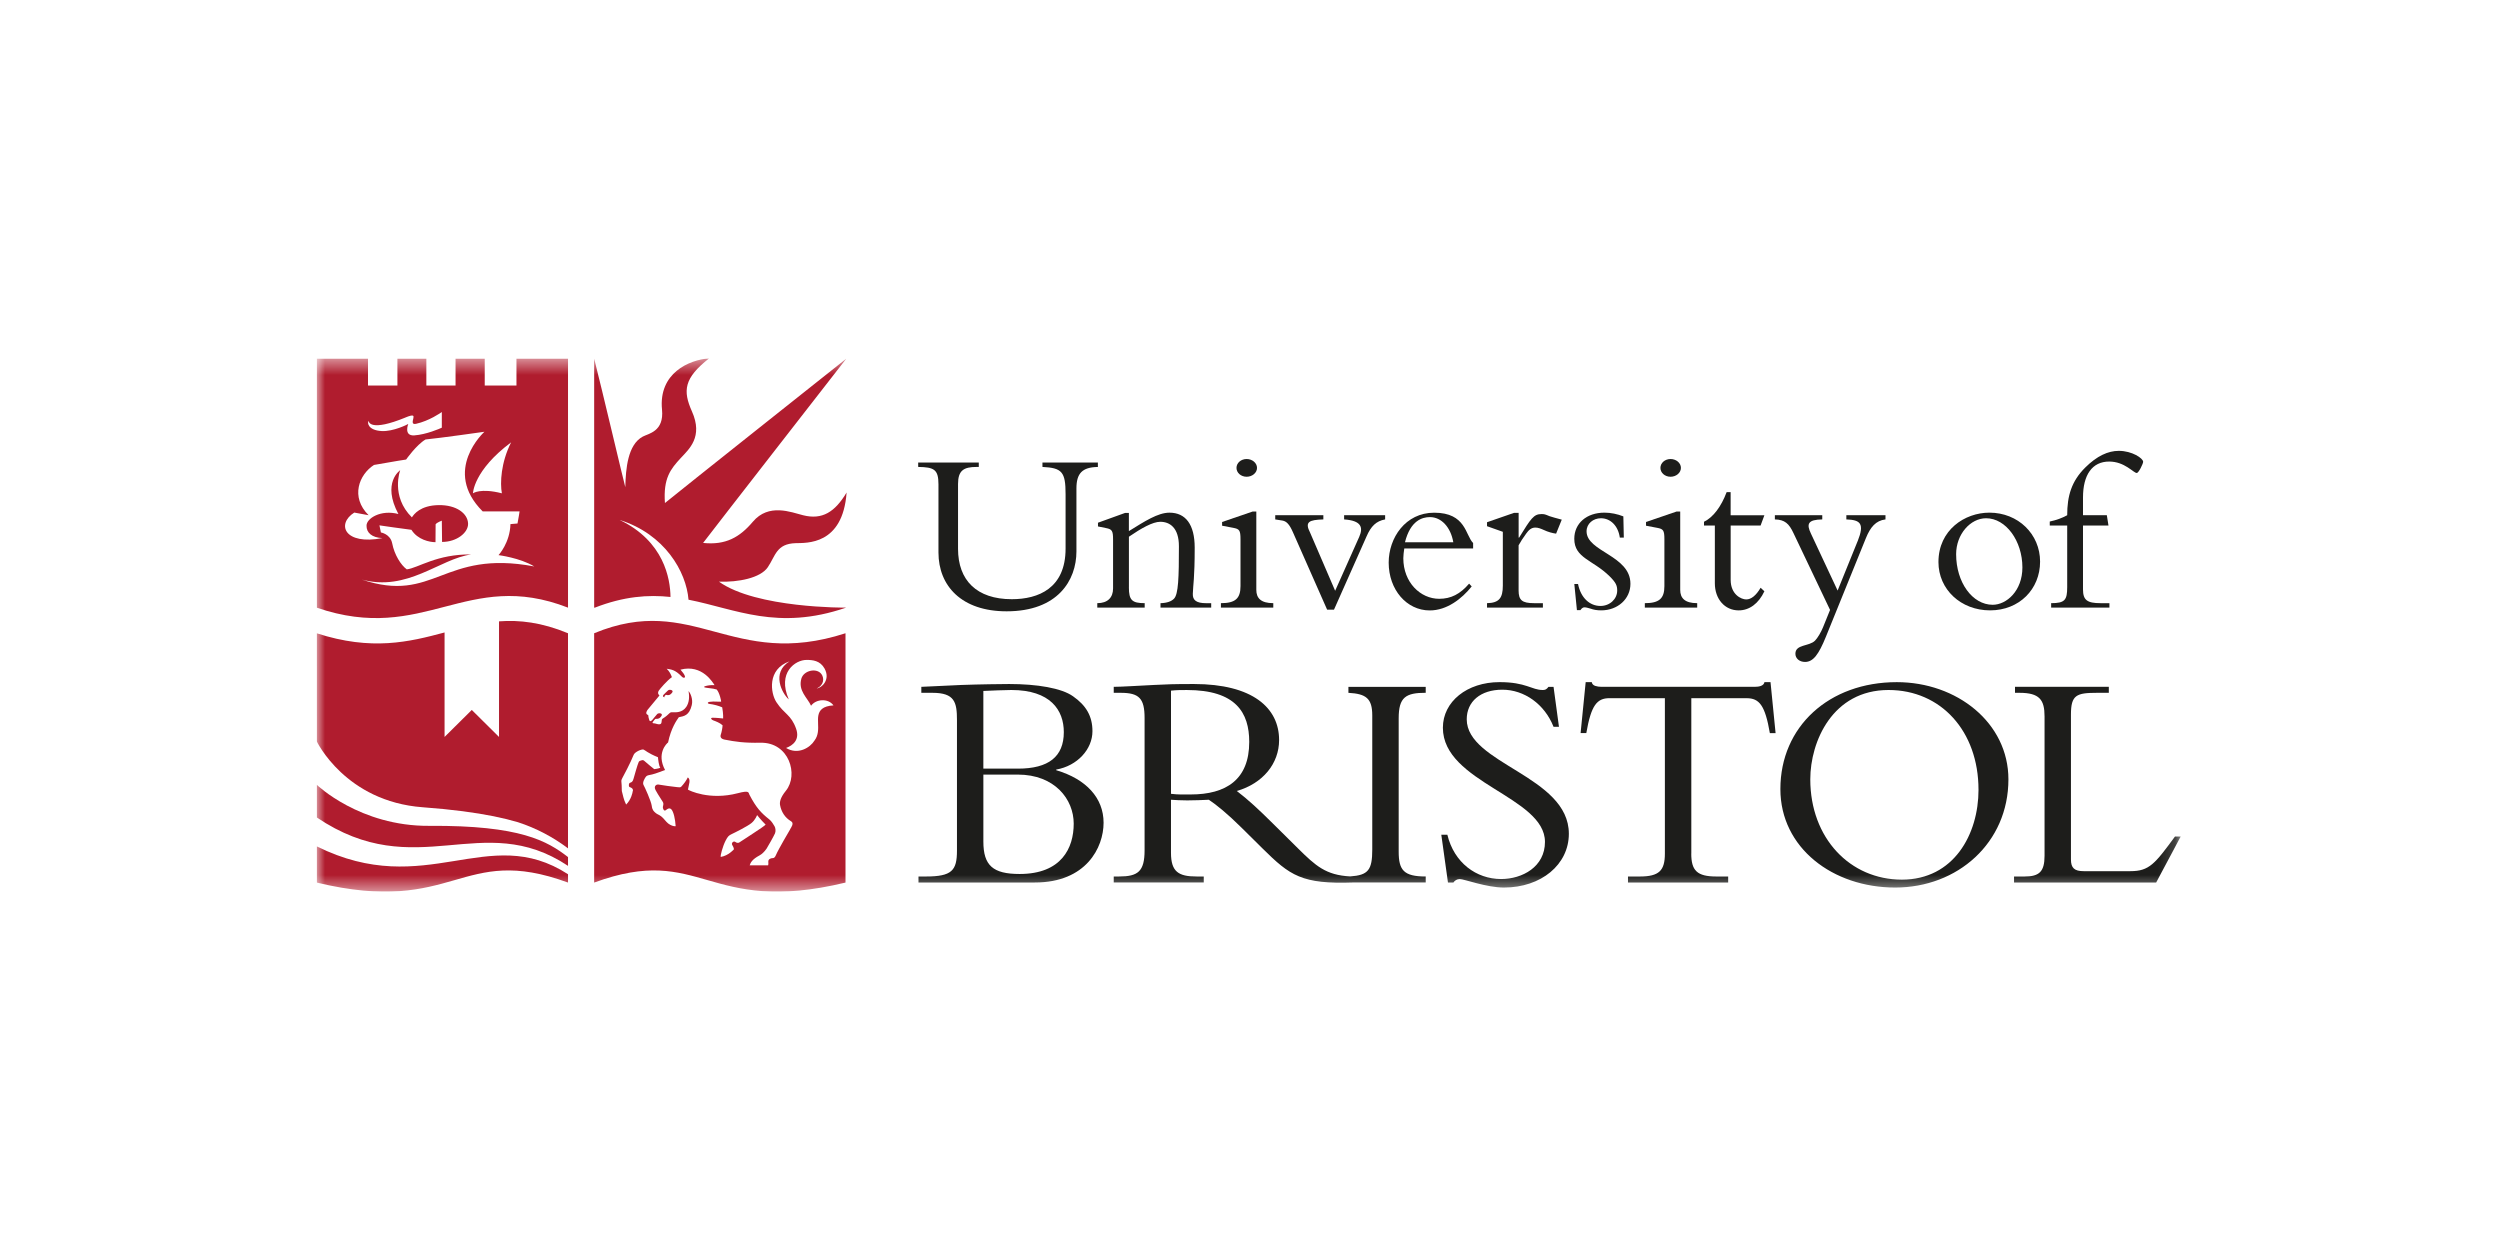 <svg width="150" height="75" viewBox="0 0 150 75" fill="none" xmlns="http://www.w3.org/2000/svg">
<g clip-path="url(#clip0_2137_295)">
<mask id="mask0_2137_295" style="mask-type:luminance" maskUnits="userSpaceOnUse" x="19" y="21" width="112" height="33">
<path d="M130.838 21.5H19V53.5H130.838V21.5Z" fill="white"/>
</mask>
<g mask="url(#mask0_2137_295)">
<path d="M59.002 41.457C59.48 41.437 60.263 41.4 60.681 41.4C63.028 41.4 63.829 42.608 63.829 43.929C63.829 45.401 62.913 46.118 61.081 46.118H59.001V41.457H59.002ZM57.418 51.043C57.418 52.233 57.113 52.591 55.549 52.591H55.109V52.95H62.094C65.166 52.95 66.215 50.855 66.215 49.364C66.215 47.874 65.166 46.742 63.372 46.212V46.175C64.651 45.948 65.547 44.948 65.547 43.873C65.547 42.968 65.166 42.325 64.383 41.778C63.696 41.286 62.227 41.041 60.548 41.041C60.185 41.041 58.735 41.059 57.684 41.098C57.131 41.117 55.815 41.192 55.28 41.21V41.569H55.948C57.284 41.569 57.418 42.135 57.418 43.21V51.041V51.043ZM59.002 46.475H61.063C63.295 46.475 64.423 47.967 64.423 49.42C64.423 50.873 63.697 52.439 61.178 52.439C59.575 52.439 59.002 51.929 59.002 50.496V46.475Z" fill="#1D1D1B"/>
<path d="M85.543 41.57V41.212H80.905V41.57C81.973 41.627 82.336 41.91 82.336 42.929V50.968C82.336 52.195 82.1 52.513 81.007 52.585C79.552 52.509 78.934 51.946 77.89 50.913L76.383 49.421C75.487 48.533 74.915 48.004 74.209 47.459C75.773 47.006 76.746 45.816 76.746 44.401C76.746 42.476 75.162 41.041 71.632 41.041C70.392 41.041 70.009 41.059 69.228 41.098C68.445 41.135 67.282 41.21 66.824 41.21V41.569H67.244C68.35 41.569 68.675 41.908 68.675 43.078V51.023C68.675 52.288 68.275 52.59 67.149 52.59H66.824V52.948H72.225V52.59H71.785C70.716 52.59 70.259 52.306 70.259 51.174V47.985C70.564 48.004 70.812 48.024 71.232 48.024C71.747 48.024 72.052 48.004 72.53 47.985C72.988 48.287 73.657 48.834 74.496 49.665L75.755 50.911C77.405 52.543 78.108 53.06 81.216 52.948H85.543V52.59C84.226 52.59 83.921 52.212 83.921 51.098V43.096C83.921 41.832 84.341 41.567 85.543 41.567V41.57ZM71.443 47.667C71.004 47.667 70.718 47.686 70.26 47.629V41.439C70.603 41.401 70.851 41.401 71.214 41.401C74.154 41.401 74.954 42.761 74.954 44.516C74.954 46.78 73.562 47.668 71.442 47.668L71.443 47.667Z" fill="#1D1D1B"/>
<path d="M86.841 50.082C87.243 51.762 88.577 52.742 90.066 52.742C91.344 52.742 92.698 52.007 92.698 50.515C92.698 47.797 86.573 46.967 86.573 43.664C86.573 42.096 88.024 40.928 89.971 40.928C91.572 40.928 91.897 41.4 92.565 41.4C92.718 41.4 92.793 41.363 92.908 41.212H93.213L93.538 43.609H93.213C92.678 42.25 91.457 41.382 90.141 41.382C88.825 41.382 88.004 42.098 88.004 43.156C88.004 45.836 94.131 46.553 94.131 50.025C94.131 51.875 92.47 53.253 90.237 53.253C89.187 53.253 87.853 52.744 87.586 52.744C87.413 52.744 87.279 52.838 87.204 52.951H86.878L86.478 50.083H86.841V50.082Z" fill="#1D1D1B"/>
<path d="M101.476 51.213C101.476 52.233 101.82 52.591 102.983 52.591H103.69V52.95H97.679V52.591H98.386C99.55 52.591 99.893 52.233 99.893 51.213V41.89H96.572C95.81 41.89 95.467 42.324 95.179 43.984H94.836L95.141 40.926H95.504C95.524 41.04 95.599 41.116 95.714 41.154C95.829 41.192 95.962 41.21 96.096 41.21H105.275C105.543 41.21 105.829 41.154 105.868 40.928H106.231L106.535 43.986H106.191C105.906 42.325 105.562 41.892 104.799 41.892H101.479V51.215L101.476 51.213Z" fill="#1D1D1B"/>
<path d="M118.711 47.383C118.711 50.062 117.223 52.779 114.113 52.779C111.003 52.779 108.617 50.29 108.617 46.76C108.617 44.494 109.951 41.4 113.311 41.4C116.46 41.4 118.71 43.873 118.71 47.383H118.711ZM120.505 46.761C120.505 43.364 117.413 40.929 113.808 40.929C109.745 40.929 106.823 43.59 106.823 47.345C106.823 50.876 109.972 53.253 113.712 53.253C117.453 53.253 120.505 50.574 120.505 46.761Z" fill="#1D1D1B"/>
<path d="M129.371 52.95H120.842V52.591H121.472C122.35 52.591 122.673 52.307 122.673 51.345V42.984C122.673 41.984 122.369 41.569 121.167 41.569H120.9V41.21H126.529V41.569H125.821C124.582 41.569 124.257 41.7 124.257 42.871V51.571C124.257 52.08 124.467 52.27 125.021 52.27H127.825C128.951 52.27 129.294 51.835 130.497 50.194H130.84L129.371 52.949V52.95Z" fill="#1D1D1B"/>
<path d="M40.23 35.816C40.217 34.718 39.839 32.473 37.182 31.198C39.881 32.046 41.178 34.301 41.311 35.982C44.144 36.541 46.657 37.859 50.739 36.467L50.752 36.458C50.752 36.458 45.382 36.505 43.135 34.899C44.295 34.942 45.63 34.682 46.068 34.033C46.535 33.341 46.583 32.627 47.732 32.59C48.377 32.569 50.567 32.73 50.796 29.551C50.097 30.72 49.337 31.204 48.191 30.916C47.46 30.732 46.125 30.177 45.17 31.306C44.383 32.237 43.537 32.72 42.186 32.576C42.728 31.856 50.775 21.522 50.775 21.522C50.775 21.522 40.466 29.705 39.896 30.182C39.788 28.689 40.239 28.14 40.845 27.483C41.341 26.946 42.202 26.218 41.516 24.683C40.962 23.443 41.034 22.691 42.545 21.502C41.341 21.588 39.505 22.389 39.721 24.576C39.852 25.897 38.907 26.011 38.56 26.199C37.663 26.689 37.546 28.118 37.518 29.23C37.415 28.87 36.109 23.316 35.65 21.519V36.461H35.685C37.435 35.779 38.89 35.674 40.23 35.818V35.816Z" fill="#B01C2E"/>
<path d="M50.73 37.995C43.922 40.203 41.603 35.528 35.649 37.995C35.646 37.995 35.649 52.955 35.649 52.955C42.127 50.574 42.369 54.968 50.73 52.955V37.995ZM38.384 45.655C38.349 45.672 38.331 45.706 38.321 45.725C38.257 45.855 38.065 46.529 38.014 46.718C37.962 46.904 37.908 46.934 37.802 46.966C37.715 46.993 37.703 47.2 37.784 47.226C38.032 47.302 37.977 47.458 37.959 47.495C37.959 47.54 37.876 47.97 37.568 48.275C37.408 47.966 37.368 47.655 37.34 47.583C37.311 47.511 37.299 47.417 37.306 47.345C37.314 47.274 37.29 46.963 37.282 46.884C37.275 46.804 37.311 46.734 37.344 46.674C37.406 46.562 37.829 45.772 38.02 45.289C38.091 45.109 38.513 44.932 38.614 44.975C38.729 45.023 38.866 45.187 39.478 45.434C39.493 45.6 39.529 45.932 39.617 46.069C39.478 46.126 39.253 46.148 39.253 46.148C39.253 46.148 38.747 45.743 38.65 45.646C38.635 45.63 38.584 45.601 38.556 45.606C38.502 45.615 38.437 45.633 38.383 45.657L38.384 45.655ZM44.122 50.517C44.019 50.435 43.854 50.577 43.939 50.708C44.042 50.868 44.034 50.961 44.034 50.961C44.034 50.961 43.706 51.343 43.247 51.415C43.203 51.372 43.363 50.777 43.531 50.448C43.669 50.179 43.727 50.127 43.913 50.04C44.099 49.953 44.844 49.581 45.084 49.387C45.325 49.193 45.425 48.903 45.425 48.903C45.425 48.903 45.647 49.191 45.938 49.477C45.873 49.581 44.439 50.483 44.373 50.538C44.308 50.592 44.199 50.58 44.12 50.517H44.122ZM47.412 49.756C47.357 49.853 46.715 50.932 46.55 51.318C46.463 51.523 46.364 51.481 46.31 51.491C46.256 51.502 46.08 51.535 46.099 51.726C46.112 51.862 46.086 51.919 46.086 51.919H44.982C45.029 51.76 45.137 51.556 45.566 51.328C45.704 51.257 45.866 51.106 45.99 50.925C46.055 50.831 46.434 50.157 46.5 50.001C46.553 49.876 46.537 49.684 46.472 49.575C46.405 49.468 46.304 49.279 46.157 49.164C45.668 48.777 45.376 48.471 44.965 47.682C44.897 47.552 44.979 47.405 44.269 47.592C42.568 48.039 41.332 47.423 41.276 47.375C41.331 47.054 41.462 46.783 41.27 46.643C41.166 46.849 41.062 46.994 40.882 47.194C40.823 47.26 40.751 47.238 40.619 47.227C40.487 47.217 39.634 47.103 39.492 47.07C39.433 47.057 39.191 47.13 39.333 47.405C39.357 47.452 39.551 47.791 39.755 48.093C39.863 48.256 39.749 48.357 39.777 48.483C39.804 48.604 39.865 48.646 39.909 48.634C39.953 48.623 40.134 48.408 40.278 48.557C40.416 48.703 40.512 49.134 40.54 49.574C40.419 49.584 40.249 49.531 40.095 49.412C39.951 49.302 39.823 49.094 39.669 48.979C39.516 48.865 39.445 48.87 39.334 48.773C39.236 48.684 39.138 48.62 39.105 48.35C39.072 48.079 38.674 47.199 38.612 47.099C38.525 46.958 38.692 46.676 38.765 46.589C38.83 46.513 38.964 46.504 39.124 46.468C39.363 46.414 39.767 46.245 39.903 46.199C39.372 45.205 40.007 44.598 40.084 44.549C40.262 43.69 40.598 43.218 40.729 43.034C41.044 42.968 41.355 42.934 41.506 42.309C41.591 41.958 41.429 41.584 41.31 41.464C41.375 41.789 41.356 42.147 41.178 42.412C40.926 42.785 40.503 42.735 40.415 42.735C40.327 42.735 40.241 42.718 40.175 42.788C40.116 42.85 39.922 43.023 39.792 43.095C39.691 43.152 39.708 43.203 39.697 43.294C39.687 43.38 39.676 43.443 39.578 43.458C39.474 43.474 39.318 43.398 39.236 43.398C39.079 43.398 39.174 43.315 39.264 43.195C39.348 43.081 39.372 43.147 39.449 43.129C39.548 43.108 39.608 43.077 39.685 42.962C39.801 42.787 39.516 42.757 39.433 42.842C39.342 42.938 39.22 43.102 39.143 43.189C39.066 43.276 38.996 43.31 38.957 43.206C38.926 43.128 38.896 42.978 38.892 42.902C38.651 42.836 38.864 42.578 38.864 42.578L39.57 41.726C39.57 41.726 39.412 41.626 39.526 41.44C39.587 41.343 40.013 40.84 40.314 40.629C40.253 40.462 40.176 40.294 40.002 40.125C40.27 40.175 40.489 40.163 40.906 40.596C41.013 40.708 41.131 40.674 41.092 40.563C41.048 40.441 40.977 40.357 40.829 40.179C42.145 39.834 42.782 40.98 42.875 41.11C42.629 41.094 42.432 41.133 42.313 41.17C42.21 41.203 42.218 41.246 42.372 41.264C42.809 41.315 42.875 41.333 43.001 41.37C43.182 41.575 43.28 42.08 43.268 42.101C43.085 42.111 42.852 42.073 42.597 42.108C42.402 42.135 42.469 42.222 42.546 42.231C42.837 42.267 43.115 42.346 43.333 42.44C43.406 42.838 43.388 43.108 43.388 43.108C43.388 43.108 42.877 43.054 42.742 43.065C42.608 43.075 42.674 43.182 42.807 43.228C42.931 43.271 43.187 43.365 43.354 43.516C43.353 43.635 43.303 43.92 43.251 44.065C43.202 44.205 43.241 44.329 43.474 44.376C44.11 44.501 44.652 44.584 45.63 44.564C47.351 44.528 47.928 46.49 47.155 47.443C46.792 47.888 46.776 48.15 46.804 48.308C46.878 48.706 47.096 49.063 47.468 49.279C47.664 49.395 47.465 49.654 47.409 49.752L47.412 49.756ZM49.323 42.533C48.806 42.965 49.355 43.793 48.871 44.431C48.608 44.864 47.876 45.311 47.164 44.878C47.579 44.727 48.002 44.382 47.765 43.72C47.463 42.872 47.061 42.857 46.587 42.135C46.224 41.582 46.024 40.148 47.371 39.681C46.266 40.363 46.922 41.608 47.327 41.965C46.623 40.345 47.724 39.595 48.389 39.595C48.754 39.595 49.202 39.63 49.47 40.107C49.849 40.786 49.295 41.283 49.003 41.306C49.47 41.089 49.447 40.665 49.287 40.447C48.995 40.049 48.222 40.23 48.083 40.714C47.871 41.452 48.454 41.868 48.663 42.345C48.958 41.934 49.695 41.883 50.009 42.324C49.695 42.339 49.462 42.418 49.323 42.533Z" fill="#B01C2E"/>
<path d="M37.956 47.504C37.956 47.504 37.957 47.502 37.96 47.496C37.96 47.489 37.96 47.49 37.956 47.504Z" fill="#B01C2E"/>
<path d="M65.873 27.752V28.018C64.926 28.031 64.586 28.409 64.586 29.305V33.083C64.586 34.818 63.468 36.679 60.397 36.679C57.695 36.679 56.308 35.153 56.308 33.152V29.065C56.308 28.17 56.052 28.03 55.091 28.016V27.75H58.727V28.016H58.6C57.822 28.016 57.482 28.227 57.482 29.039V32.929C57.482 34.818 58.6 35.952 60.708 35.952C62.307 35.952 63.935 35.295 63.935 32.916V29.654C63.935 28.311 63.723 28.073 62.547 28.016V27.75H65.872L65.873 27.752Z" fill="#1D1D1B"/>
<path d="M67.733 35.238C67.733 36.008 67.918 36.19 68.681 36.19V36.456H65.837V36.19C66.46 36.19 66.784 35.854 66.784 35.308V32.37C66.784 31.853 66.727 31.754 66.36 31.684L65.879 31.587V31.363L67.507 30.775H67.733V31.866C68.681 31.279 69.474 30.76 70.168 30.76C71.13 30.76 71.682 31.46 71.682 32.86C71.682 34.721 71.584 35.086 71.569 35.631C71.555 36.009 71.78 36.191 72.361 36.191H72.672V36.458H69.63V36.191C70.04 36.178 70.281 36.079 70.437 35.925C70.706 35.659 70.735 34.639 70.735 32.776C70.735 31.657 70.183 31.307 69.616 31.307C69.163 31.307 68.471 31.699 67.735 32.203V35.239L67.733 35.238Z" fill="#1D1D1B"/>
<path d="M75.379 35.392C75.379 35.882 75.647 36.19 76.397 36.19V36.456H73.255V36.19C74.118 36.19 74.43 35.91 74.43 35.168V32.355C74.43 31.809 74.359 31.739 73.991 31.669L73.326 31.543V31.319L75.165 30.69H75.379V35.392ZM74.798 27.541C75.138 27.541 75.421 27.779 75.421 28.073C75.421 28.367 75.138 28.605 74.798 28.605C74.458 28.605 74.189 28.367 74.189 28.073C74.189 27.779 74.458 27.541 74.798 27.541Z" fill="#1D1D1B"/>
<path d="M79.628 36.581L77.576 31.935C77.364 31.445 77.18 31.277 76.953 31.235L76.514 31.165V30.913H79.401V31.165C78.539 31.194 78.27 31.306 78.608 31.963L80.109 35.447L81.552 32.214C81.807 31.64 81.679 31.235 80.647 31.165V30.913H83.108V31.165C82.572 31.262 82.259 31.57 81.992 32.187L80.039 36.581H79.628Z" fill="#1D1D1B"/>
<path d="M84.298 32.537C84.624 31.235 85.332 31.026 85.798 31.026C86.477 31.026 87.043 31.628 87.199 32.537H84.298ZM88.387 32.902V32.581C87.92 32.119 87.962 30.762 86.052 30.762C84.326 30.762 83.321 32.273 83.321 33.757C83.321 35.38 84.396 36.626 85.783 36.626C86.817 36.626 87.707 35.927 88.302 35.186L88.147 35.018C87.609 35.647 87.057 35.928 86.35 35.928C85.231 35.928 84.199 34.95 84.199 33.494C84.199 33.311 84.228 33.116 84.257 32.906H88.389L88.387 32.902Z" fill="#1D1D1B"/>
<path d="M91.116 35.434C91.116 36.008 91.327 36.19 92.036 36.19H92.574V36.456H89.221V36.19C89.944 36.176 90.17 35.882 90.17 35.141V31.908L89.221 31.572V31.334L90.835 30.774H91.118V32.258H91.146C91.854 31.11 92.023 30.844 92.49 30.844C92.66 30.844 92.703 30.857 92.97 30.97C93.113 31.025 93.366 31.082 93.706 31.179L93.366 32.019C93.155 31.99 92.885 31.922 92.617 31.794C92.461 31.724 92.292 31.654 92.121 31.654C91.866 31.654 91.71 31.821 91.57 32.017C91.385 32.27 91.23 32.507 91.116 32.717V35.432V35.434Z" fill="#1D1D1B"/>
<path d="M94.682 35.042C94.852 35.882 95.39 36.357 96.028 36.357C96.593 36.357 97.032 35.937 97.032 35.434C97.032 35.139 96.961 34.959 96.579 34.58C95.574 33.587 94.457 33.489 94.457 32.327C94.457 31.403 95.193 30.759 96.269 30.759C96.652 30.759 97.047 30.843 97.401 30.983L97.429 32.256H97.189C97.09 31.542 96.622 31.095 96.057 31.095C95.591 31.095 95.194 31.416 95.194 31.878C95.194 33.11 97.826 33.319 97.826 35.027C97.826 35.937 97.062 36.622 96.071 36.622C95.802 36.622 95.604 36.58 95.448 36.523C95.293 36.481 95.179 36.44 95.066 36.44C94.982 36.44 94.897 36.496 94.826 36.607H94.615L94.459 35.039H94.685L94.682 35.042Z" fill="#1D1D1B"/>
<path d="M100.813 35.392C100.813 35.882 101.082 36.19 101.832 36.19V36.456H98.69V36.19C99.553 36.19 99.864 35.91 99.864 35.168V32.355C99.864 31.809 99.793 31.739 99.426 31.669L98.761 31.543V31.319L100.6 30.69H100.813V35.392ZM100.233 27.541C100.573 27.541 100.855 27.779 100.855 28.073C100.855 28.367 100.573 28.605 100.233 28.605C99.893 28.605 99.625 28.367 99.625 28.073C99.625 27.779 99.895 27.541 100.233 27.541Z" fill="#1D1D1B"/>
<path d="M105.864 30.914L105.636 31.53H103.84V34.791C103.84 35.673 104.476 35.966 104.774 35.966C105.071 35.966 105.368 35.728 105.636 35.266L105.864 35.476C105.523 36.203 104.972 36.623 104.32 36.623C103.485 36.623 102.891 35.937 102.891 35V31.53H102.24V31.306C102.791 31.04 103.273 30.396 103.598 29.529H103.838V30.914H105.862H105.864Z" fill="#1D1D1B"/>
<path d="M111.461 32.467C111.886 31.403 111.617 31.194 110.781 31.165V30.913H113.129V31.165C112.549 31.235 112.224 31.627 111.955 32.285L109.549 38.218C109.125 39.254 108.8 39.716 108.304 39.716C107.964 39.716 107.724 39.506 107.724 39.225C107.724 38.651 108.544 38.792 108.898 38.442C109.054 38.288 109.265 37.925 109.379 37.644L109.803 36.595L107.61 31.99C107.342 31.416 107.088 31.179 106.492 31.165V30.913H109.336V31.165C108.473 31.179 108.374 31.431 108.658 32.019L110.257 35.434L111.459 32.467H111.461Z" fill="#1D1D1B"/>
<path d="M117.368 33.25C117.368 32.047 118.231 31.095 119.165 31.095C120.354 31.095 121.344 32.452 121.344 34.048C121.344 35.447 120.396 36.287 119.561 36.287C118.344 36.287 117.368 34.944 117.368 33.25ZM116.307 33.725C116.307 35.364 117.651 36.622 119.405 36.622C121.16 36.622 122.405 35.349 122.405 33.697C122.405 32.046 121.088 30.759 119.363 30.759C117.891 30.759 116.307 31.794 116.307 33.725Z" fill="#1D1D1B"/>
<path d="M126.508 31.53H124.98V35.365C124.98 36.009 125.235 36.19 126.027 36.19H126.565V36.456H123.069V36.19C123.89 36.19 124.032 36.008 124.032 35.225V31.53H122.985V31.292C123.381 31.209 123.721 31.083 124.032 30.914C124.032 29.753 124.288 28.871 125.122 28.045C125.815 27.359 126.481 27.051 127.13 27.051C127.922 27.051 128.589 27.499 128.589 27.708C128.589 27.82 128.32 28.379 128.206 28.379C128.008 28.379 127.484 27.693 126.55 27.693C125.532 27.693 124.98 28.491 124.98 29.849V30.913H126.41L126.508 31.529V31.53Z" fill="#1D1D1B"/>
<path d="M30.988 21.518V23.131H29.157H29.084V21.518H27.333V23.131H25.581V21.518H23.845V23.131H23.78H22.08V21.518H19C19 21.518 19 36.526 19 36.459C25.472 38.681 28.003 34.092 34.081 36.459V21.518H30.988ZM30.668 26.54C30.054 27.752 29.997 28.979 30.113 29.599C28.815 29.267 28.377 29.599 28.377 29.599C28.377 29.599 28.405 28.228 30.668 26.54ZM24.334 25.047C24.85 24.834 24.83 24.952 24.801 25.097C24.773 25.242 24.674 25.493 24.962 25.429C25.75 25.254 26.444 24.768 26.509 24.722V25.661C26.394 25.715 25.574 26.075 24.86 26.123C24.203 26.166 24.496 25.437 24.496 25.437C24.442 25.472 23.599 25.898 22.905 25.863C22.066 25.819 22.03 25.35 22.117 25.25C22.117 25.322 22.226 25.913 24.336 25.048L24.334 25.047ZM21.678 34.767C24.451 35.532 26.376 33.525 28.274 33.267C26.21 33.238 25.085 34.083 24.407 34.162C24.056 33.909 23.663 33.285 23.532 32.603C23.423 32.039 22.854 31.947 22.854 31.947L22.766 31.521C22.766 31.521 24.393 31.759 24.685 31.788C25.064 32.388 25.779 32.531 26.13 32.531C26.13 32.531 26.139 31.516 26.137 31.457C26.219 31.343 26.509 31.24 26.509 31.24L26.524 32.516C27.414 32.516 28.1 31.953 28.085 31.419C28.069 30.812 27.389 30.286 26.305 30.307C25.218 30.328 24.832 30.856 24.714 31.043C23.422 29.769 24.012 28.213 24.012 28.213C24.012 28.213 22.896 28.956 23.904 30.841C22.846 30.56 21.977 31.108 21.992 31.548C21.985 31.951 22.306 32.262 22.949 32.285C20.673 32.731 20.162 31.448 21.256 30.754C21.597 30.812 21.884 30.865 22.117 30.913C21.008 29.816 21.546 28.472 22.439 27.897C23.724 27.666 24.366 27.572 24.366 27.572C24.366 27.572 24.99 26.684 25.534 26.368C26.322 26.296 29.066 25.906 29.066 25.906C29.066 25.906 26.501 28.222 28.96 30.683C29.971 30.683 31.174 30.684 31.174 30.684C31.174 30.684 31.123 31.05 31.05 31.41C30.831 31.431 30.715 31.44 30.627 31.446C30.598 32.572 29.912 33.308 29.912 33.308C29.912 33.308 31.197 33.467 32.056 33.987C26.541 32.948 26.089 36.253 21.681 34.766L21.678 34.767Z" fill="#B01C2E"/>
<path d="M39.882 41.841C39.882 41.841 39.809 41.805 39.947 41.691C39.963 41.678 39.99 41.708 40.069 41.709C40.176 41.709 40.232 41.673 40.321 41.567C40.456 41.406 40.175 41.345 40.084 41.422C39.984 41.508 39.912 41.594 39.827 41.672C39.827 41.672 39.684 41.799 39.882 41.839V41.841Z" fill="#B01C2E"/>
<path d="M34.081 52.454C29.271 49.333 25.572 54.041 19 50.78V52.954C27.361 54.968 27.603 50.574 34.081 52.954V52.454Z" fill="#B01C2E"/>
<path d="M25.759 49.551C21.581 49.581 19 47.081 19 47.081V49.043C24.993 53.089 28.919 48.511 34.081 51.952V51.424C32.842 50.471 31.245 49.512 25.758 49.551H25.759Z" fill="#B01C2E"/>
<path d="M29.613 48.974C30.172 49.087 30.656 49.208 31.077 49.333C32.171 49.689 33.184 50.224 34.08 50.901V37.995C32.493 37.338 31.165 37.19 29.941 37.281V44.217L28.307 42.597L26.674 44.217V37.948C24.554 38.516 22.305 39.069 18.997 37.995C19 38.13 19 41.52 19 44.473C19 44.473 20.721 48.094 25.37 48.436C27.141 48.566 28.52 48.755 29.613 48.974Z" fill="#B01C2E"/>
</g>
</g>
<defs>
<clipPath id="clip0_2137_295">
<rect width="112" height="32" fill="white" transform="translate(19 21.5)"/>
</clipPath>
</defs>
</svg>
